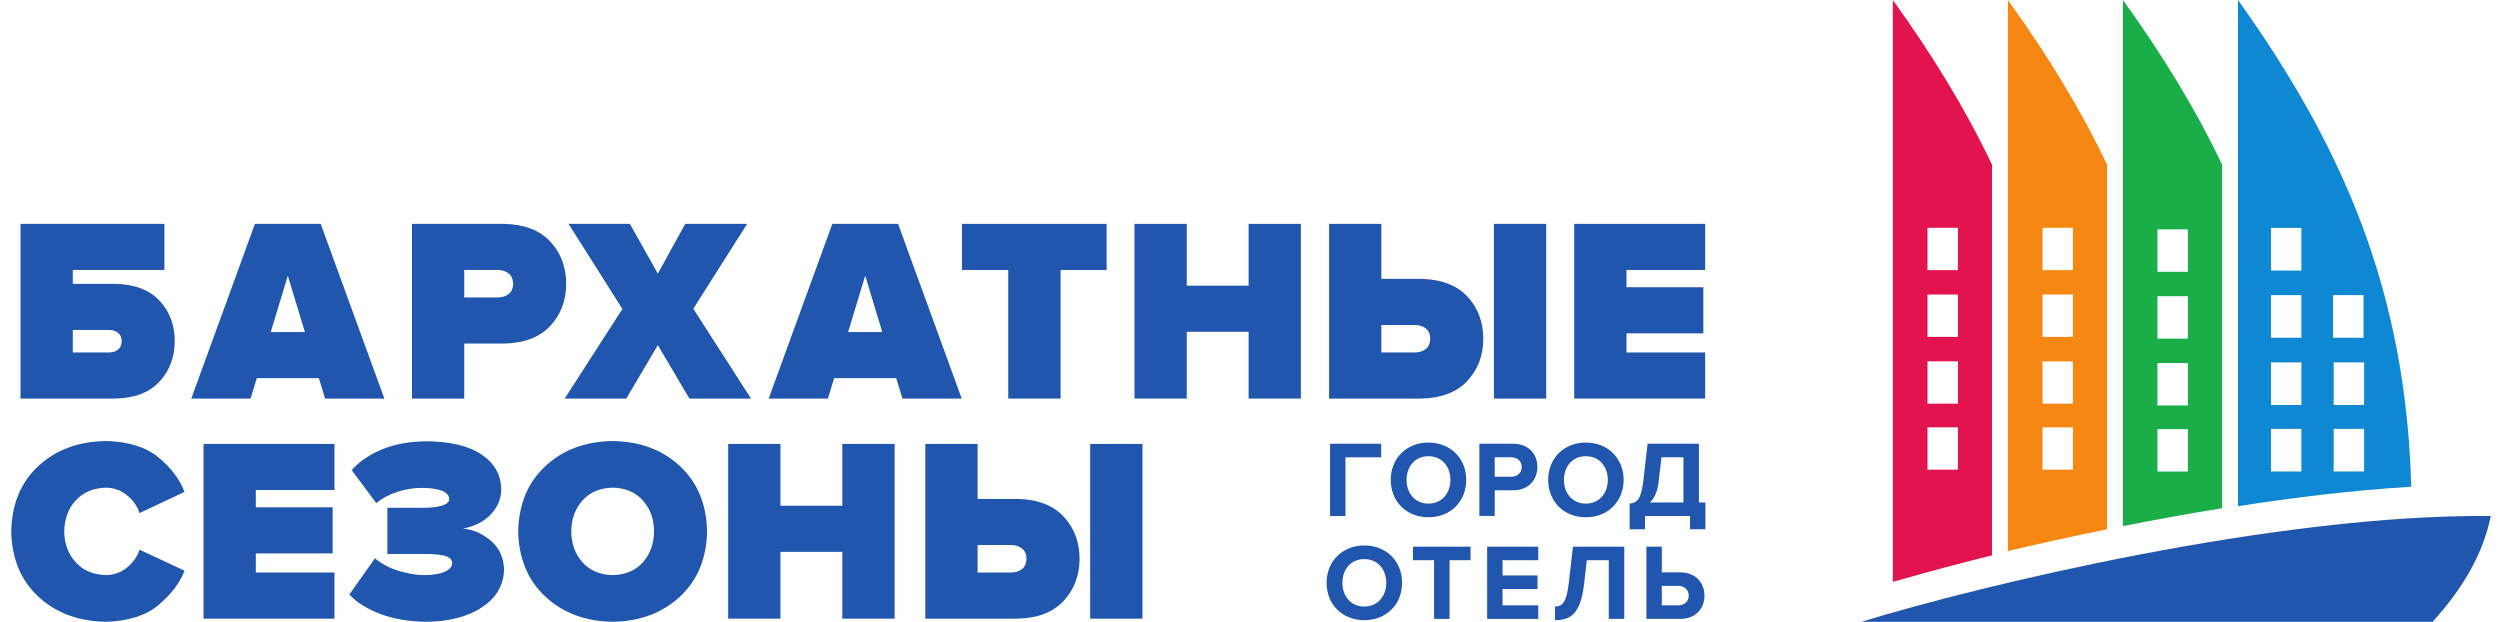 <?xml version="1.0" encoding="UTF-8"?> <svg xmlns="http://www.w3.org/2000/svg" width="193" height="48" viewBox="0 0 193 48" fill="none"><path d="M102.682 39.833V34.258H106.628V35.303H103.869V39.833H102.682Z" fill="#2056AE"></path><path d="M111.972 37.05C111.972 36.004 111.303 35.219 110.275 35.219C109.247 35.219 108.587 36.004 108.587 37.05C108.587 38.085 109.247 38.88 110.275 38.88C111.303 38.88 111.972 38.085 111.972 37.05ZM107.366 37.05C107.366 35.369 108.594 34.166 110.275 34.166C111.963 34.166 113.192 35.369 113.192 37.05C113.192 38.729 111.963 39.934 110.275 39.934C108.594 39.934 107.366 38.729 107.366 37.05Z" fill="#2056AE"></path><path d="M117.475 36.053C117.475 35.585 117.124 35.301 116.656 35.301H115.394V36.805H116.656C117.124 36.805 117.475 36.513 117.475 36.053ZM114.207 39.831V34.256H116.815C118.027 34.256 118.687 35.075 118.687 36.053C118.687 37.023 118.019 37.851 116.815 37.851H115.394V39.831H114.207Z" fill="#2056AE"></path><path d="M124.123 37.05C124.123 36.004 123.455 35.219 122.426 35.219C121.399 35.219 120.738 36.004 120.738 37.05C120.738 38.085 121.399 38.88 122.426 38.88C123.455 38.88 124.123 38.085 124.123 37.05ZM119.518 37.05C119.518 35.369 120.746 34.166 122.426 34.166C124.115 34.166 125.344 35.369 125.344 37.05C125.344 38.729 124.115 39.934 122.426 39.934C120.746 39.934 119.518 38.729 119.518 37.05Z" fill="#2056AE"></path><path d="M127.37 38.788H129.961V35.302H128.264L128.047 37.191C127.964 37.944 127.721 38.462 127.37 38.788ZM125.807 38.88C126.375 38.805 126.693 38.579 126.868 37.108L127.194 34.258H131.157V38.788H131.658V40.861H130.471V39.833H126.994V40.861H125.807V38.88Z" fill="#2056AE"></path><path d="M107.02 44.994C107.02 43.949 106.351 43.163 105.323 43.163C104.295 43.163 103.634 43.949 103.634 44.994C103.634 46.03 104.295 46.825 105.323 46.825C106.351 46.825 107.02 46.03 107.02 44.994ZM102.414 44.994C102.414 43.314 103.643 42.11 105.323 42.11C107.011 42.11 108.24 43.314 108.24 44.994C108.24 46.674 107.011 47.878 105.323 47.878C103.643 47.878 102.414 46.674 102.414 44.994Z" fill="#2056AE"></path><path d="M110.711 47.779V43.248H109.08V42.203H113.527V43.248H111.906V47.779H110.711Z" fill="#2056AE"></path><path d="M114.809 47.779V42.203H118.754V43.248H115.996V44.426H118.696V45.471H115.996V46.734H118.754V47.779H114.809Z" fill="#2056AE"></path><path d="M120.044 46.825C120.604 46.825 120.93 46.523 121.105 45.052L121.432 42.202H125.394V47.777H124.198V43.246H122.501L122.284 45.136C122.016 47.451 121.181 47.878 120.044 47.878V46.825Z" fill="#2056AE"></path><path d="M128.29 45.229V46.734H129.552C130.02 46.734 130.371 46.45 130.371 45.981C130.371 45.522 130.02 45.229 129.552 45.229H128.29ZM128.29 42.203V44.185H129.711C130.915 44.185 131.584 45.012 131.584 45.981C131.584 46.959 130.923 47.779 129.711 47.779H127.103V42.203H128.29Z" fill="#2056AE"></path><path d="M146.127 44.922C146.437 44.833 146.756 44.742 147.077 44.653C149.04 44.094 151.303 43.487 153.782 42.872V12.715C151.733 8.4 149.168 4.224 146.127 0.002V44.922ZM148.803 17.586H151.15V20.853H148.803V17.586ZM148.803 22.74H151.15V26.006H148.803V22.74ZM148.803 27.896H151.15V31.163H148.803V27.896ZM148.803 32.99H151.15V36.256H148.803V32.99Z" fill="#E3134E"></path><path d="M155.01 42.54C157.406 41.974 159.982 41.402 162.666 40.861V12.718C160.616 8.4 158.048 4.224 155.01 0.002V42.54ZM157.684 17.586H160.03V20.853H157.684V17.586ZM157.684 22.74H160.03V26.006H157.684V22.74ZM157.684 27.899H160.03V31.163H157.684V27.899ZM157.684 32.99H160.03V36.257H157.684V32.99Z" fill="#F68712"></path><path d="M163.891 40.612C166.382 40.122 168.952 39.656 171.547 39.237V12.715C169.496 8.399 166.932 4.223 163.891 0.001V40.612ZM166.556 17.711H168.905V20.983H166.556V17.711ZM166.556 22.869H168.905V26.142H166.556V22.869ZM166.556 28.031H168.905V31.301H166.556V28.031ZM166.556 33.131H168.905V36.4H166.556V33.131Z" fill="#1AAE48"></path><path d="M172.771 39.078C177.007 38.417 181.63 37.845 186.147 37.576C185.755 22.719 181.013 11.521 172.771 9.53674e-05V39.078ZM175.32 17.59H177.669V20.884H175.32V17.59ZM180.114 22.784H182.464V26.073H180.114V22.784ZM175.32 22.784H177.669V26.073H175.32V22.784ZM180.16 27.979H182.51V31.268H180.16V27.979ZM175.32 27.979H177.669V31.268H175.32V27.979ZM180.16 33.108H182.51V36.399H180.16V33.108ZM175.32 33.108H177.669V36.399H175.32V33.108Z" fill="#0E88D3"></path><path fill-rule="evenodd" clip-rule="evenodd" d="M143.696 48.001H187.8C189.744 45.85 191.619 43.146 192.289 39.836C175.818 39.672 153.075 45.136 143.696 48.001Z" fill="#2056AE"></path><path d="M1.584 17.282V30.77H8.897C10.397 30.737 11.538 30.299 12.317 29.455C13.095 28.614 13.487 27.568 13.49 26.321C13.487 25.086 13.095 24.049 12.317 23.215C11.538 22.379 10.397 21.947 8.897 21.914H5.619V20.841H12.692V17.282H1.584ZM8.396 25.472C8.682 25.472 8.919 25.543 9.107 25.687C9.292 25.831 9.39 26.049 9.395 26.341C9.39 26.634 9.292 26.852 9.107 26.997C8.919 27.141 8.682 27.212 8.396 27.212H5.619V25.472H8.396Z" fill="#2056AE"></path><path d="M29.673 30.77L24.756 17.282H19.681L14.767 30.77H19.344L19.823 29.194H24.617L25.096 30.77H29.673ZM23.539 25.633H20.901L22.219 21.285L23.539 25.633Z" fill="#2056AE"></path><path d="M35.839 30.77V26.523H38.916C40.478 26.488 41.668 26.033 42.482 25.159C43.296 24.285 43.704 23.202 43.71 21.914C43.704 20.615 43.296 19.526 42.482 18.649C41.668 17.773 40.478 17.318 38.916 17.282H31.804V30.77H35.839ZM38.395 22.965H35.839V20.841H38.395C38.744 20.841 39.033 20.928 39.261 21.105C39.487 21.28 39.607 21.549 39.615 21.914C39.607 22.268 39.487 22.529 39.261 22.703C39.033 22.878 38.744 22.965 38.395 22.965Z" fill="#2056AE"></path><path d="M57.978 30.77L53.522 23.833L57.679 17.282H52.903L50.785 21.124L48.626 17.282H43.892L48.049 23.855L43.593 30.77H48.349L50.785 26.645L53.222 30.77H57.978Z" fill="#2056AE"></path><path d="M74.245 30.77L69.331 17.282H64.256L59.342 30.77H63.916L64.395 29.194H69.189L69.669 30.77H74.245ZM68.111 25.633H65.473L66.794 21.285L68.111 25.633Z" fill="#2056AE"></path><path d="M81.876 30.77V20.841H85.431V17.282H74.264V20.841H77.838V30.77H81.876Z" fill="#2056AE"></path><path d="M100.427 30.77V17.282H96.393V22.055H91.617V17.282H87.582V30.77H91.617V25.614H96.393V30.77H100.427Z" fill="#2056AE"></path><path d="M102.606 17.282V30.77H109.717C111.279 30.735 112.469 30.28 113.283 29.403C114.097 28.526 114.508 27.438 114.511 26.14C114.508 24.852 114.097 23.768 113.283 22.894C112.469 22.02 111.279 21.565 109.717 21.53H106.64V17.282H102.606ZM109.197 25.088C109.545 25.088 109.834 25.176 110.062 25.35C110.291 25.521 110.408 25.785 110.416 26.14C110.408 26.504 110.291 26.774 110.062 26.948C109.834 27.125 109.545 27.212 109.197 27.212H106.64V25.088H109.197ZM119.367 17.282H115.33V30.77H119.367V17.282Z" fill="#2056AE"></path><path d="M131.638 30.77V27.212H125.564V25.736H131.499V22.175H125.564V20.841H131.638V17.282H121.529V30.77H131.638Z" fill="#2056AE"></path><path d="M8.198 48.001C9.929 47.948 11.279 47.515 12.243 46.701C13.207 45.89 13.877 45.008 14.249 44.056L10.773 42.438C10.593 42.98 10.269 43.438 9.806 43.813C9.343 44.189 8.808 44.385 8.198 44.401C7.214 44.376 6.433 44.05 5.85 43.416C5.27 42.784 4.974 41.986 4.96 41.023C4.974 40.059 5.27 39.261 5.85 38.629C6.433 37.998 7.214 37.668 8.198 37.647C8.808 37.663 9.343 37.856 9.806 38.232C10.269 38.608 10.593 39.065 10.773 39.607L14.249 37.971C13.865 36.993 13.196 36.106 12.235 35.311C11.274 34.516 9.929 34.094 8.198 34.047C6.063 34.077 4.321 34.72 2.965 35.972C1.609 37.228 0.91 38.91 0.866 41.023C0.91 43.127 1.609 44.81 2.965 46.064C4.321 47.322 6.063 47.968 8.198 48.001Z" fill="#2056AE"></path><path d="M25.821 47.76V44.199H19.747V42.723H25.679V39.165H19.747V37.831H25.821V34.27H15.712V47.76H25.821Z" fill="#2056AE"></path><path d="M32.923 48.001C34.685 47.981 36.114 47.608 37.213 46.878C38.316 46.151 38.883 45.177 38.915 43.955C38.877 43.021 38.534 42.283 37.892 41.741C37.249 41.2 36.539 40.887 35.76 40.8C36.626 40.641 37.326 40.287 37.864 39.737C38.403 39.185 38.678 38.542 38.694 37.807C38.687 36.678 38.186 35.777 37.197 35.104C36.209 34.429 34.791 34.083 32.943 34.067C31.638 34.077 30.495 34.284 29.515 34.684C28.531 35.087 27.742 35.624 27.149 36.291L29.047 38.839C29.52 38.455 30.07 38.162 30.691 37.965C31.314 37.766 31.919 37.666 32.504 37.666C33.144 37.663 33.664 37.728 34.064 37.865C34.461 38.001 34.668 38.224 34.679 38.537C34.676 38.749 34.497 38.913 34.14 39.03C33.786 39.144 33.288 39.201 32.643 39.204H29.907V42.762H32.643C33.557 42.762 34.17 42.828 34.475 42.953C34.782 43.078 34.924 43.255 34.9 43.489C34.9 43.739 34.72 43.952 34.364 44.126C34.007 44.3 33.473 44.393 32.763 44.401C32.223 44.404 31.589 44.3 30.862 44.093C30.135 43.886 29.495 43.557 28.945 43.105L26.969 45.896C27.541 46.514 28.344 47.018 29.375 47.404C30.408 47.788 31.589 47.986 32.923 48.001Z" fill="#2056AE"></path><path d="M47.298 48.001C49.403 47.968 51.131 47.322 52.486 46.064C53.843 44.81 54.542 43.127 54.589 41.023C54.542 38.918 53.843 37.238 52.486 35.981C51.131 34.723 49.403 34.077 47.298 34.047C45.194 34.077 43.462 34.723 42.109 35.981C40.753 37.238 40.051 38.918 40.004 41.023C40.051 43.127 40.753 44.81 42.109 46.064C43.462 47.322 45.194 47.968 47.298 48.001ZM47.298 44.401C46.315 44.376 45.542 44.05 44.973 43.416C44.404 42.784 44.113 41.986 44.101 41.023C44.113 40.059 44.404 39.261 44.973 38.629C45.542 37.998 46.315 37.668 47.298 37.647C48.278 37.668 49.054 37.998 49.623 38.629C50.192 39.261 50.483 40.059 50.494 41.023C50.483 41.986 50.192 42.784 49.623 43.416C49.054 44.05 48.278 44.376 47.298 44.401Z" fill="#2056AE"></path><path d="M69.064 47.76V34.27H65.027V39.042H60.251V34.27H56.217V47.76H60.251V42.603H65.027V47.76H69.064Z" fill="#2056AE"></path><path d="M71.435 34.27V47.76H78.549C80.112 47.724 81.299 47.267 82.113 46.39C82.927 45.513 83.338 44.427 83.344 43.129C83.338 41.838 82.927 40.757 82.113 39.88C81.299 39.007 80.112 38.552 78.549 38.517H75.47V34.27H71.435ZM78.029 42.075C78.378 42.075 78.663 42.162 78.892 42.337C79.121 42.511 79.238 42.775 79.246 43.129C79.238 43.491 79.121 43.76 78.892 43.937C78.663 44.112 78.378 44.202 78.029 44.199H75.47V42.075H78.029ZM88.198 34.27H84.163V47.76H88.198V34.27Z" fill="#2056AE"></path></svg> 